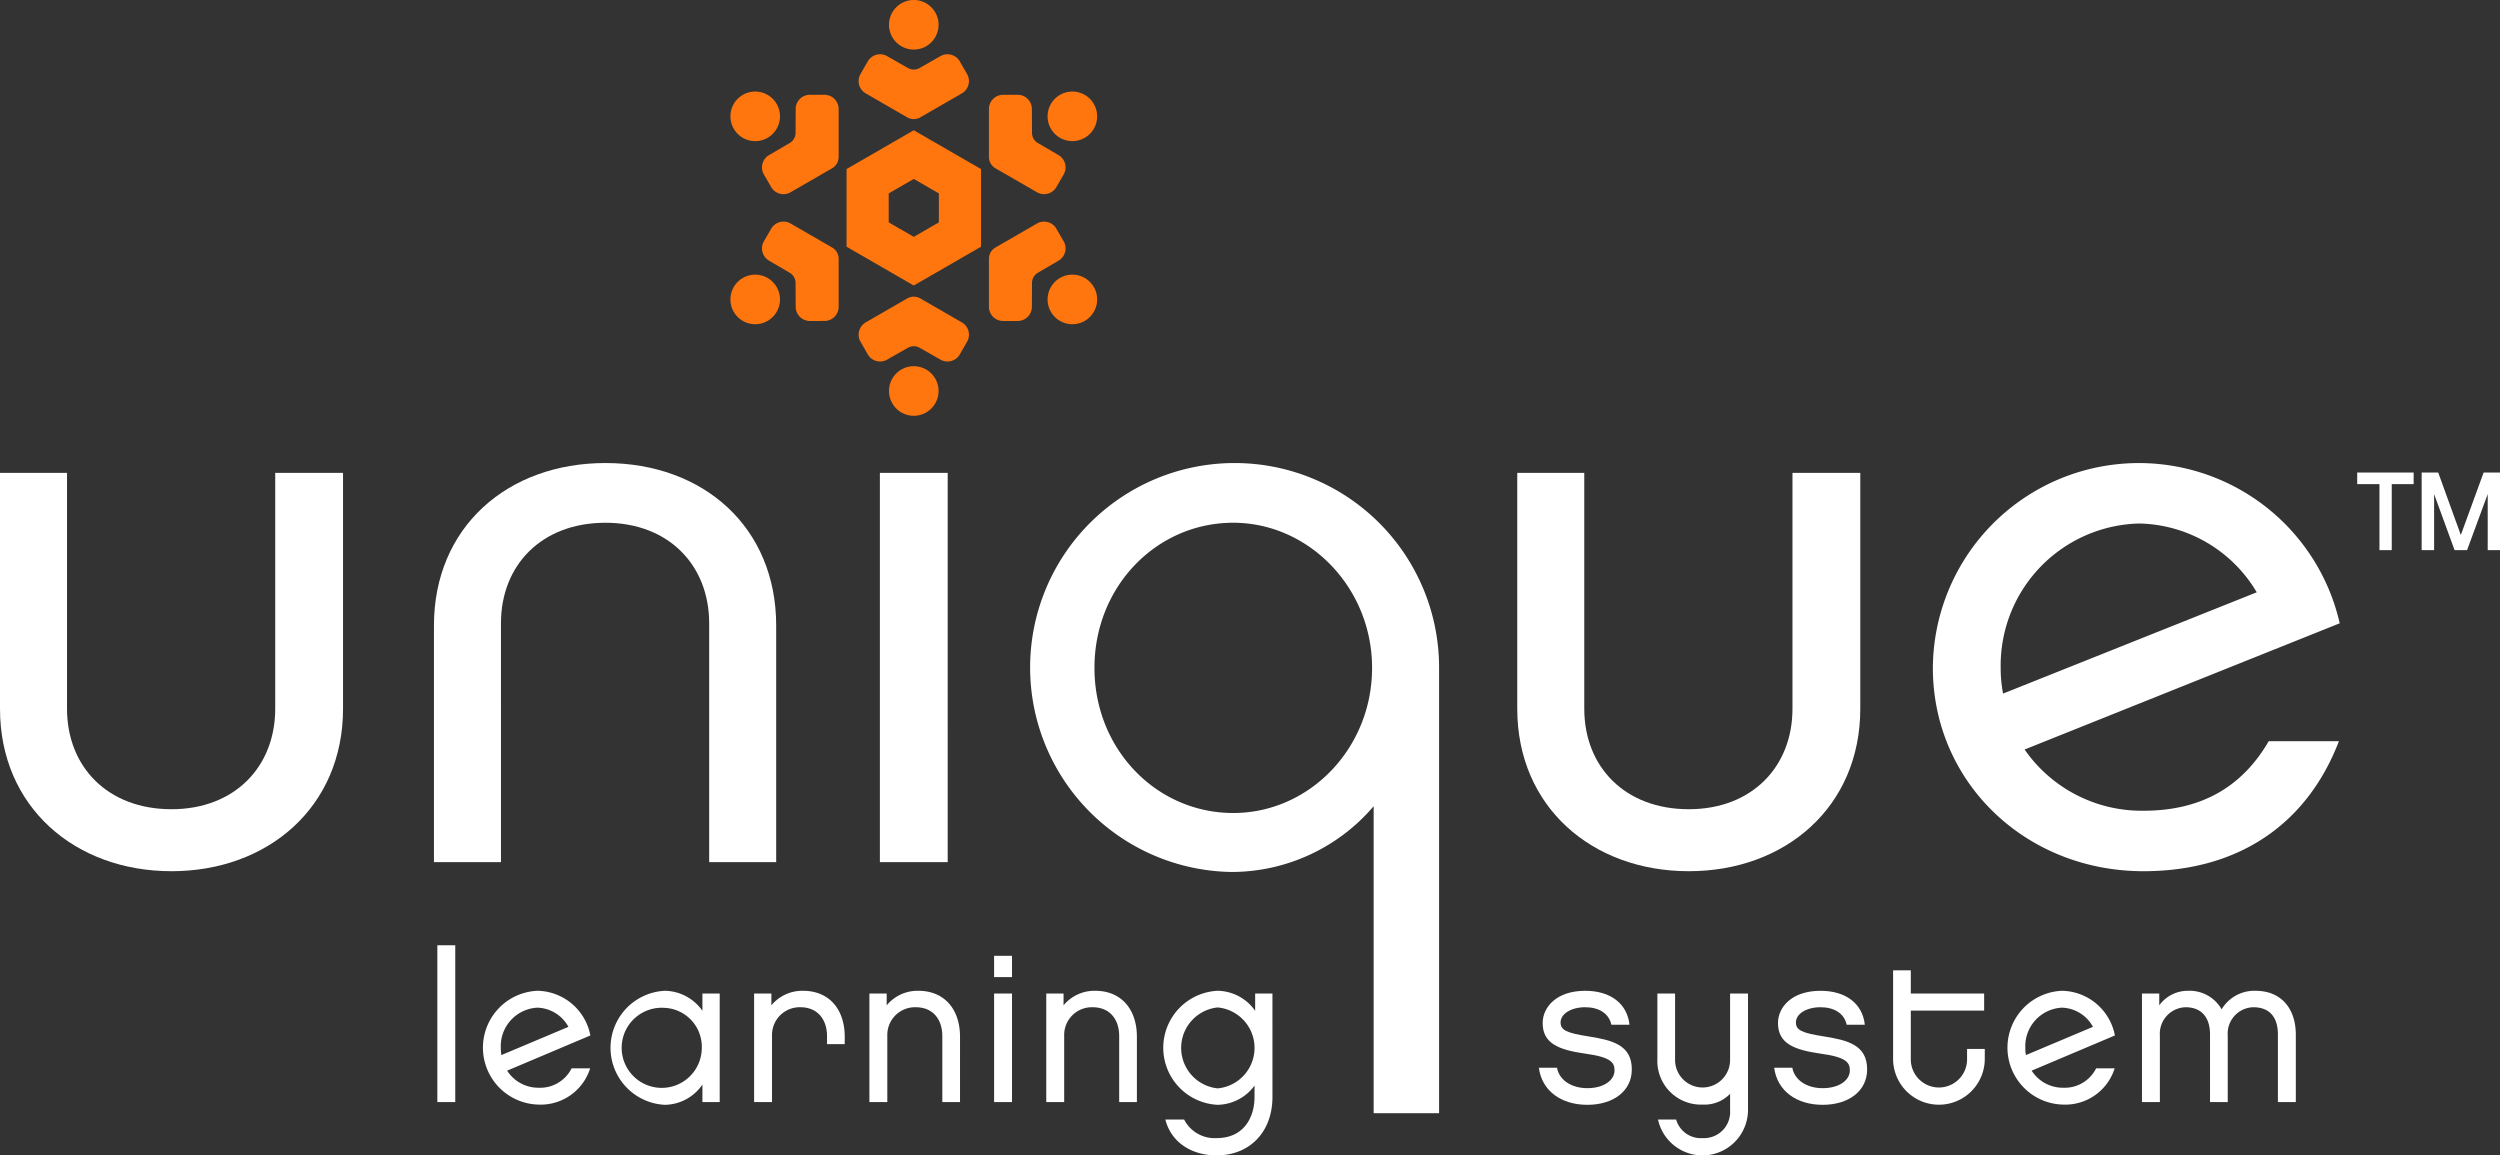 <svg id="art" xmlns="http://www.w3.org/2000/svg" viewBox="0 0 294.789 136.239"><rect x="0" y="0" width="294.789" height="136.239" fill="#333333" stroke="none"/><g id="unique"><path d="M33.453,56.758h7.996V84.566c0,11.587-8.842,19.163-20.225,19.163S1,96.153,1,84.566V56.758H8.902V84.566c0,6.863,4.798,11.854,12.322,11.854,7.431,0,12.229-4.992,12.229-11.854Z" transform="translate(-1 -1)" fill="#fff"/><path d="M60.072,102.66H52.17V74.762c0-11.587,8.655-19.163,20.225-19.163s20.13,7.576,20.13,19.163V102.66H84.623V74.495c0-6.863-4.797-11.854-12.229-11.854-7.526,0-12.323,4.991-12.323,11.854Z" transform="translate(-1 -1)" fill="#fff"/><path d="M112.748,102.66H104.752V56.758h7.995Z" transform="translate(-1 -1)" fill="#fff"/><path d="M170.69,132.262h-7.714V96.064a22.047,22.047,0,0,1-16.743,7.755,24.111,24.111,0,1,1,24.457-24.065ZM146.421,62.64c-9.03,0-16.367,7.487-16.367,17.113s7.337,17.113,16.367,17.113c8.937,0,16.368-7.576,16.368-17.113S155.264,62.64,146.421,62.64Z" transform="translate(-1 -1)" fill="#fff"/><path d="M212.361,56.758h7.996V84.566c0,11.587-8.842,19.163-20.225,19.163S179.908,96.153,179.908,84.566V56.758H187.81V84.566c0,6.863,4.797,11.854,12.322,11.854,7.431,0,12.229-4.992,12.229-11.854Z" transform="translate(-1 -1)" fill="#fff"/><path d="M276.795,88.399c-3.763,9.804-11.853,15.33-23.046,15.33-13.922,0-24.834-10.518-24.834-23.976a24.291,24.291,0,0,1,47.974-5.258L239.732,89.379a16.795,16.795,0,0,0,14.017,7.219c6.867,0,11.664-2.852,14.768-8.2Zm-39.602-5.615L267.106,70.84a16.489,16.489,0,0,0-13.828-8.111,16.742,16.742,0,0,0-16.367,16.935A16.108,16.108,0,0,0,237.192,82.784Z" transform="translate(-1 -1)" fill="#fff"/></g><g id="learning-system"><path d="M54.682,130.952H52.57V112.463h2.112Z" transform="translate(-1 -1)" fill="#fff"/><path d="M70.587,126.975a6.112,6.112,0,0,1-6.088,4.274,6.714,6.714,0,0,1-.124-13.42,6.469,6.469,0,0,1,6.238,5.269l-9.816,4.15a4.371,4.371,0,0,0,3.703,2.013A4.144,4.144,0,0,0,68.4,126.975ZM60.124,125.41l7.903-3.33a4.322,4.322,0,0,0-3.653-2.261A4.552,4.552,0,0,0,60.05,124.54,4.73,4.73,0,0,0,60.124,125.41Z" transform="translate(-1 -1)" fill="#fff"/><path d="M85.864,130.952h-2.038V128.889a5.461,5.461,0,0,1-4.423,2.386,6.73,6.73,0,0,1,0-13.445,5.505,5.505,0,0,1,4.423,2.361v-2.038h2.038Zm-6.461-11.108a4.724,4.724,0,1,0,4.349,4.746A4.596,4.596,0,0,0,79.403,119.843Z" transform="translate(-1 -1)" fill="#fff"/><path d="M100.606,124.118H98.519v-.944c0-1.988-1.143-3.405-3.131-3.405a3.266,3.266,0,0,0-3.355,3.355v7.828H89.921V118.153h2.038v1.392A4.717,4.717,0,0,1,95.686,117.83c3.131,0,4.92,2.237,4.92,5.418Z" transform="translate(-1 -1)" fill="#fff"/><path d="M114.201,130.952h-2.087v-7.778c0-1.963-1.094-3.405-3.131-3.405a3.266,3.266,0,0,0-3.355,3.355v7.828h-2.112V118.153h2.038v1.392a4.717,4.717,0,0,1,3.728-1.715c3.131,0,4.92,2.237,4.92,5.418Z" transform="translate(-1 -1)" fill="#fff"/><path d="M120.332,116.215H118.22v-2.51h2.112Zm0,14.737H118.22V118.153h2.112Z" transform="translate(-1 -1)" fill="#fff"/><path d="M135.057,130.952H132.97v-7.778c0-1.963-1.094-3.405-3.131-3.405a3.266,3.266,0,0,0-3.355,3.355v7.828H124.371V118.153h2.038v1.392a4.717,4.717,0,0,1,3.728-1.715c3.131,0,4.92,2.237,4.92,5.418Z" transform="translate(-1 -1)" fill="#fff"/><path d="M151.042,130.355c0,4.101-2.659,6.884-6.586,6.884-3.032,0-5.393-1.615-6.039-4.225h2.212a4.038,4.038,0,0,0,3.827,2.187c3.28,0,4.473-2.535,4.473-4.846v-1.342a5.527,5.527,0,0,1-4.349,2.261,6.73,6.73,0,0,1,0-13.445,5.505,5.505,0,0,1,4.423,2.361v-2.038h2.038Zm-6.461-10.562a4.797,4.797,0,0,0,0,9.543,4.792,4.792,0,0,0,0-9.543Z" transform="translate(-1 -1)" fill="#fff"/><path d="M188.172,131.275c-3.107,0-5.368-1.665-5.716-4.374h2.137c.274,1.491,1.74,2.411,3.579,2.411,1.988,0,3.206-.969,3.206-2.088,0-.894-.348-1.565-3.479-1.988-3.107-.447-4.995-1.193-4.995-3.603,0-1.839,1.59-3.803,5.02-3.803,2.958,0,4.946,1.491,5.219,4.001h-2.137c-.298-1.367-1.516-2.063-3.082-2.063-1.69,0-2.908.795-2.908,1.789,0,.92.721,1.243,3.231,1.64,2.833.448,5.169.994,5.169,3.902C193.416,129.659,191.229,131.275,188.172,131.275Z" transform="translate(-1 -1)" fill="#fff"/><path d="M207.117,118.153v13.743a5.367,5.367,0,0,1-10.611,1.118h2.137a3.031,3.031,0,0,0,3.131,2.187,3.085,3.085,0,0,0,3.231-3.305v-1.914a4.225,4.225,0,0,1-3.231,1.267,5.141,5.141,0,0,1-5.343-5.343v-7.754h2.087v7.754a3.244,3.244,0,1,0,6.486,0v-7.754Z" transform="translate(-1 -1)" fill="#fff"/><path d="M215.92,131.275c-3.107,0-5.368-1.665-5.716-4.374h2.137c.273,1.491,1.74,2.411,3.579,2.411,1.988,0,3.206-.969,3.206-2.088,0-.894-.348-1.565-3.479-1.988-3.107-.447-4.995-1.193-4.995-3.603,0-1.839,1.59-3.803,5.02-3.803,2.958,0,4.946,1.491,5.219,4.001h-2.137c-.298-1.367-1.516-2.063-3.082-2.063-1.69,0-2.908.795-2.908,1.789,0,.92.721,1.243,3.231,1.64,2.833.448,5.169.994,5.169,3.902C221.163,129.659,218.976,131.275,215.92,131.275Z" transform="translate(-1 -1)" fill="#fff"/><path d="M235.036,125.857a5.405,5.405,0,0,1-10.81,0V115.42h2.087v2.733h8.648v2.013H226.313v5.691a3.318,3.318,0,1,0,6.635,0v-1.168h2.088Z" transform="translate(-1 -1)" fill="#fff"/><path d="M250.352,126.975a6.112,6.112,0,0,1-6.088,4.274,6.714,6.714,0,0,1-.124-13.42,6.469,6.469,0,0,1,6.238,5.269l-9.816,4.15a4.371,4.371,0,0,0,3.703,2.013,4.144,4.144,0,0,0,3.901-2.286ZM239.89,125.41l7.903-3.33a4.322,4.322,0,0,0-3.653-2.261,4.552,4.552,0,0,0-4.324,4.722A4.73,4.73,0,0,0,239.89,125.41Z" transform="translate(-1 -1)" fill="#fff"/><path d="M271.713,130.952h-2.113v-7.977c0-1.988-.944-3.206-2.908-3.206a3.109,3.109,0,0,0-3.007,3.355v7.828h-2.088v-7.977c0-1.988-.994-3.206-2.882-3.206a3.128,3.128,0,0,0-3.032,3.355v7.828h-2.112V118.153h2.038v1.392a4.157,4.157,0,0,1,3.405-1.715,4.337,4.337,0,0,1,3.951,2.187,4.487,4.487,0,0,1,4.001-2.187c2.957,0,4.747,2.013,4.747,5.194Z" transform="translate(-1 -1)" fill="#fff"/></g><g id="_" data-name="™"><path d="M285.606,56.719V58.084h-2.582v7.789h-1.449V58.084H278.95V56.719Zm10.184,9.154H294.34V59.26l-2.436,6.613h-1.47L288.02,59.26V65.873H286.551V56.719h1.952l2.667,7.369,2.688-7.369h1.932Z" transform="translate(-1 -1)" fill="#fff"/></g><path id="flake" d="M108.75,15.047a1.647,1.647,0,0,0,.72-.18l4.94-2.852a1.673,1.673,0,0,0,.621-2.288l-.857-1.489a1.673,1.673,0,0,0-2.278-.619l-2.394,1.364a1.409,1.409,0,0,1-1.505,0l-2.394-1.364a1.673,1.673,0,0,0-2.278.619l-.857,1.489a1.673,1.673,0,0,0,.621,2.288l4.94,2.852A1.647,1.647,0,0,0,108.75,15.047ZM108.737,1a2.922,2.922,0,1,0,2.935,2.908A2.922,2.922,0,0,0,108.737,1Zm.013,34.979a1.647,1.647,0,0,0-.72.18l-4.94,2.852a1.673,1.673,0,0,0-.621,2.288l.857,1.489a1.673,1.673,0,0,0,2.278.619l2.394-1.364a1.409,1.409,0,0,1,1.505,0l2.394,1.364a1.673,1.673,0,0,0,2.278-.619l.857-1.489a1.673,1.673,0,0,0-.621-2.288l-4.94-2.852A1.647,1.647,0,0,0,108.75,35.979Zm.013,14.047a2.922,2.922,0,1,0-2.935-2.908A2.922,2.922,0,0,0,108.763,50.027ZM99.686,20.28a1.647,1.647,0,0,0,.204-.714V13.862A1.673,1.673,0,0,0,98.219,12.18l-1.718-.002a1.673,1.673,0,0,0-1.675,1.664l-.015,2.755A1.409,1.409,0,0,1,94.058,17.9L91.68,19.291a1.673,1.673,0,0,0-.604,2.282L91.937,23.06a1.673,1.673,0,0,0,2.293.606l4.94-2.852A1.646,1.646,0,0,0,99.686,20.28ZM87.514,13.268A2.922,2.922,0,1,0,91.5,12.181,2.922,2.922,0,0,0,87.514,13.268Zm30.3,17.478a1.647,1.647,0,0,0-.204.714v5.705a1.673,1.673,0,0,0,1.671,1.682l1.718.002a1.673,1.673,0,0,0,1.675-1.664l.015-2.755a1.408,1.408,0,0,1,.752-1.303l2.378-1.391a1.673,1.673,0,0,0,.603-2.282l-.86-1.487a1.673,1.673,0,0,0-2.293-.606l-4.94,2.852A1.646,1.646,0,0,0,117.814,30.746Zm12.172,7.012a2.922,2.922,0,1,0-3.986,1.087A2.921,2.921,0,0,0,129.985,37.758ZM117.814,20.28a1.647,1.647,0,0,0,.516.533l4.94,2.852a1.673,1.673,0,0,0,2.293-.606l.86-1.487a1.673,1.673,0,0,0-.603-2.282L123.441,17.9a1.408,1.408,0,0,1-.752-1.303l-.015-2.755a1.673,1.673,0,0,0-1.675-1.664l-1.718.002a1.673,1.673,0,0,0-1.671,1.682v5.705A1.648,1.648,0,0,0,117.814,20.28Zm12.159-7.035a2.922,2.922,0,1,0-1.051,3.996A2.922,2.922,0,0,0,129.972,13.245ZM99.686,30.746a1.645,1.645,0,0,0-.516-.534l-4.94-2.852a1.673,1.673,0,0,0-2.293.606l-.861,1.487a1.673,1.673,0,0,0,.604,2.282l2.378,1.391a1.409,1.409,0,0,1,.752,1.303l.015,2.755a1.673,1.673,0,0,0,1.675,1.664l1.718-.002A1.673,1.673,0,0,0,99.89,37.164V31.46A1.646,1.646,0,0,0,99.686,30.746Zm-12.159,7.035a2.922,2.922,0,1,0,1.051-3.996A2.922,2.922,0,0,0,87.527,37.781ZM108.75,16.359l-7.928,4.577V30.09l7.928,4.577,7.928-4.577V20.936L108.75,16.359Zm0,5.739,2.958,1.708v3.415L108.75,28.928l-2.958-1.708V23.806l2.958-1.708" transform="translate(-1 -1)" fill="#ff760f"/></svg>
